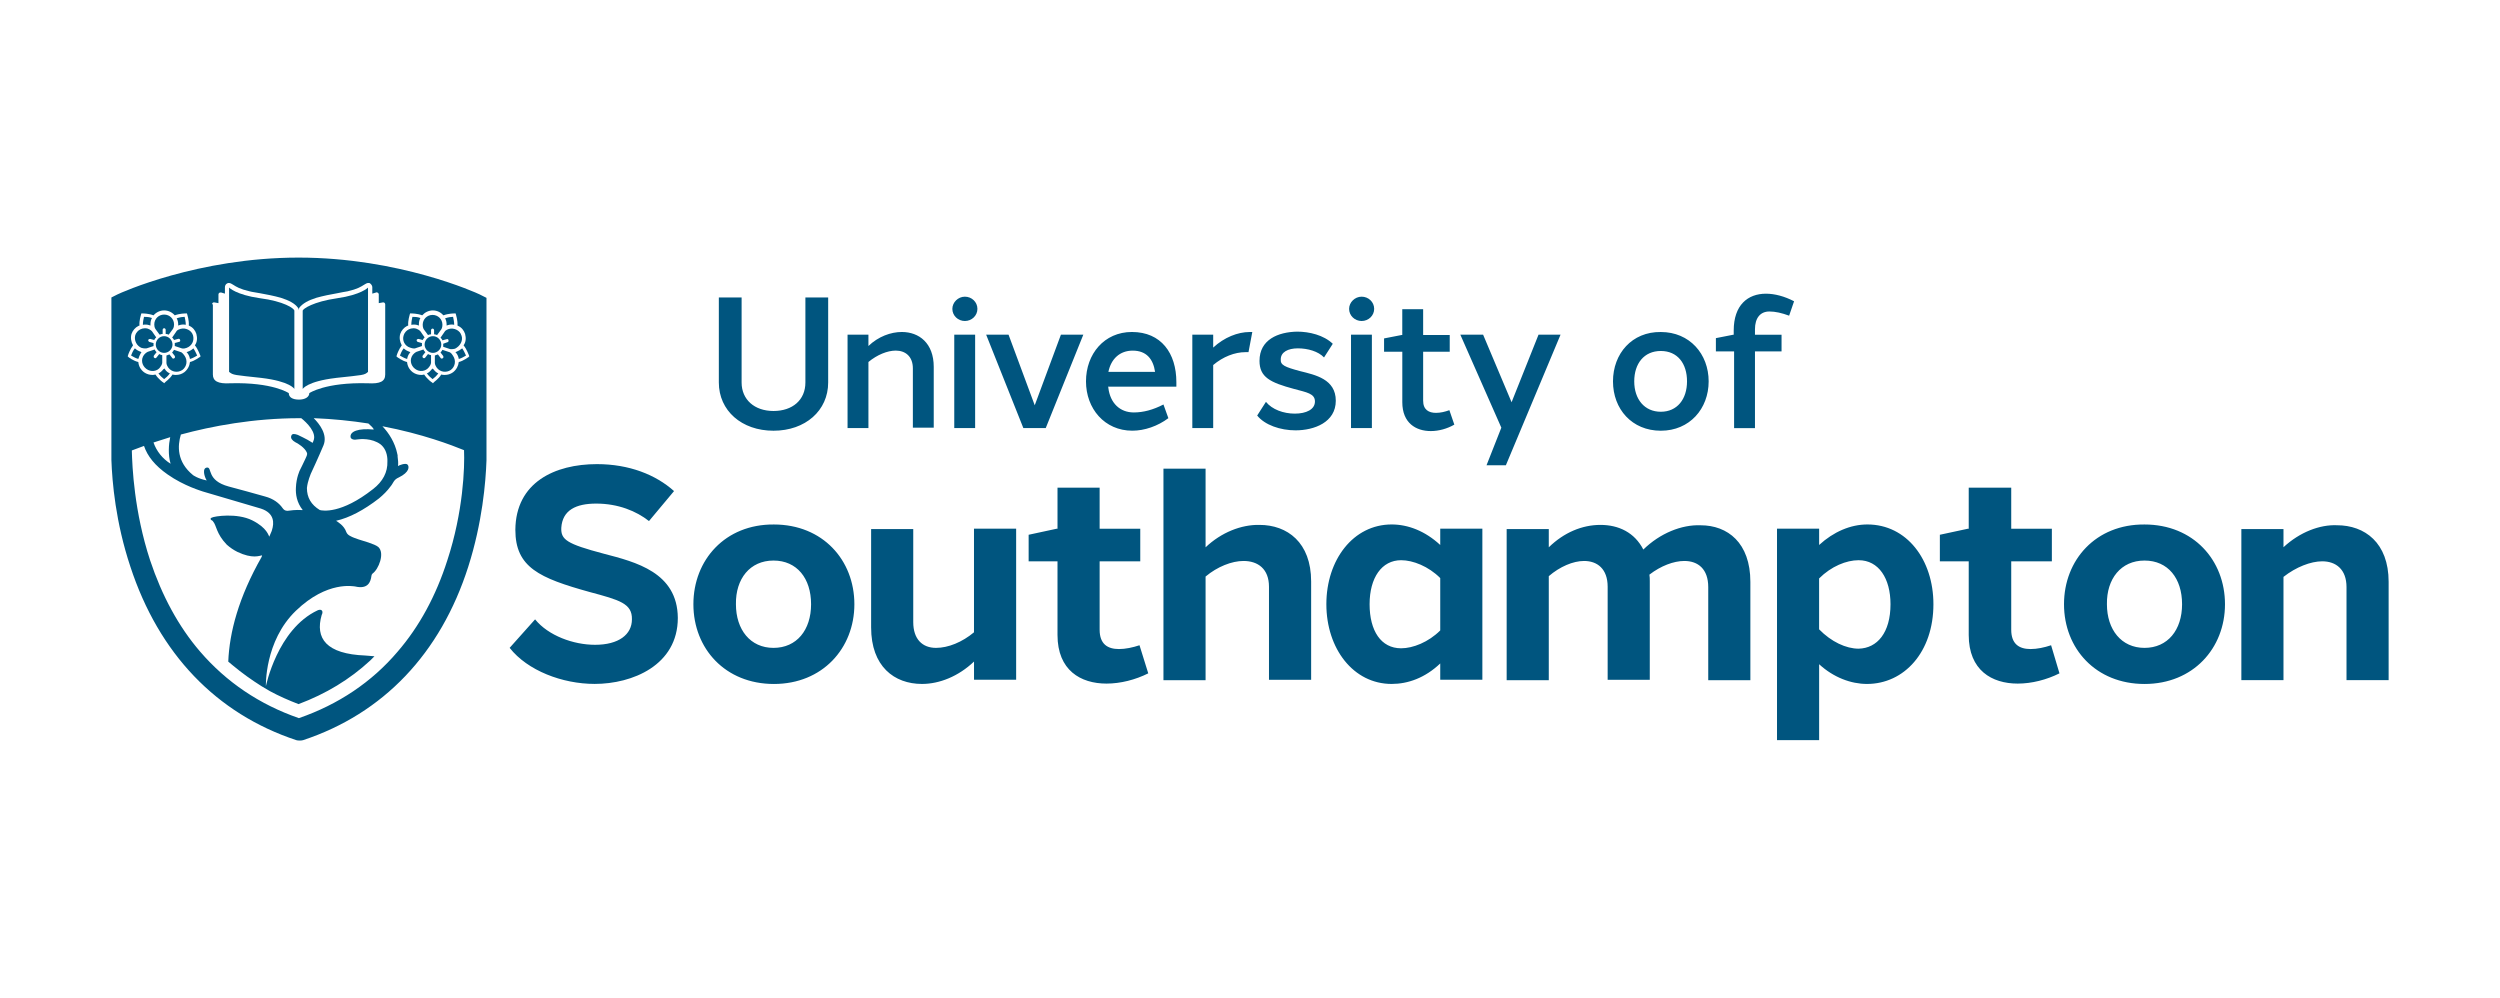 <svg xmlns="http://www.w3.org/2000/svg" id="Layer_1" viewBox="0 0 788.15 314.67"><defs><style>      .st0 {        fill: #00557f;      }    </style></defs><path class="st0" d="M719.89,172.53v-5.74h-13.28v47.63h13.28v-32.55c3.95-3.11,8.61-4.91,12.21-4.91,4.31,0,7.66,2.51,7.66,8.13v29.33h13.28v-30.99c0-12.33-7.54-17.84-16.28-17.84-5.39-.24-11.73,2.15-16.88,6.94ZM701.45,190.49c0-13.88-9.94-25.14-25.37-25.14-15.32-.12-25.38,11.13-25.38,25.14s10.06,25.14,25.38,25.14,25.37-11.25,25.37-25.14M664.23,190.49c-.12-8.02,4.43-13.77,11.85-13.77s11.84,5.63,11.84,13.77-4.54,13.76-11.84,13.76-11.85-5.74-11.85-13.76M646.63,203.42c-2.15.72-4.43,1.2-6.46,1.2-3.59,0-6.11-1.56-6.11-6.1v-21.55h12.81v-10.29h-12.81v-12.93h-13.4v12.93h-.24l-8.86,1.91v8.38h9.1v23.22c0,11.13,7.3,15.32,15.44,15.32,4.43,0,9.1-1.2,13.17-3.23l-2.64-8.86ZM573.5,171.81v-5.14h-13.28v66.67h13.28v-23.94c4.55,4.19,10.06,6.22,15.08,6.22,11.73,0,20.95-10.05,20.95-25.14,0-14-8.38-25.14-20.82-25.14-5.27,0-10.65,2.28-15.21,6.47ZM596,190.49c0,8.98-4.19,13.89-10.06,14.01-3.95,0-8.61-2.16-12.45-6.1v-16.04c3.84-3.84,8.62-5.75,12.45-5.75,6.35,0,10.06,5.75,10.06,13.88M518.08,173.26c-2.76-5.39-7.78-7.78-13.53-7.78s-11.49,2.39-16.28,7.06v-5.74h-13.28v47.63h13.28v-32.79c3.47-2.99,7.66-4.79,11.13-4.79,4.19,0,7.43,2.51,7.43,8.13v29.33h13.28v-31c0-.72,0-1.55-.12-2.15,3.59-2.76,7.66-4.31,11.01-4.31,4.31,0,7.54,2.51,7.54,8.25v29.33h13.28v-30.99c0-12.33-7.18-17.84-15.68-17.84-5.98-.24-12.81,2.51-18.07,7.66ZM467.33,166.67h-13.28v5.14c-4.79-4.43-10.17-6.47-15.32-6.47-12.09,0-20.58,11.13-20.58,25.14s8.5,25.14,20.58,25.14c5.15,0,10.54-1.91,15.32-6.46v5.14h13.28v-47.63ZM454.05,198.75c-3.72,3.71-8.62,5.63-12.33,5.63-6.35,0-9.94-5.51-9.94-13.89s3.84-13.88,9.94-13.88c3.71,0,8.61,1.91,12.33,5.63v16.51M380.07,172.53v-24.77h-13.28v66.67h13.28v-32.67c3.71-3.11,8.26-4.91,11.97-4.91,4.55,0,8.02,2.51,8.02,8.13v29.33h13.29v-31c0-12.32-7.54-17.83-16.28-17.83-5.74-.13-12.09,2.39-16.99,7.06ZM359.24,203.42c-2.15.72-4.43,1.2-6.47,1.2-3.59,0-6.1-1.56-6.1-6.1v-21.55h12.81v-10.29h-12.81v-12.93h-13.28v12.93h-.24l-8.86,1.91v8.38h9.1v23.22c0,11.13,7.3,15.32,15.44,15.32,4.43,0,9.1-1.2,13.17-3.23l-2.76-8.86ZM320.34,166.67h-13.28v32.67c-3.71,3.11-8.14,4.91-11.97,4.91-4.31,0-7.18-2.75-7.18-8.13v-29.33h-13.28v31c0,12.32,7.3,17.83,16.04,17.83,5.5,0,11.49-2.39,16.4-7.06v5.74h13.28v-47.63ZM269.35,190.49c0-13.88-9.94-25.14-25.37-25.14-15.32-.12-25.38,11.13-25.38,25.14s10.06,25.14,25.38,25.14,25.37-11.25,25.37-25.14M232.01,190.49c-.13-8.02,4.43-13.77,11.84-13.77s11.85,5.63,11.85,13.77-4.54,13.76-11.85,13.76-11.84-5.74-11.84-13.76M212.5,154.82c-5.75-5.15-14.13-8.5-24.3-8.5-13.28,0-25.61,5.74-25.73,20.7,0,11.85,7.54,15.21,23.47,19.63,9.33,2.51,13.4,3.59,13.28,8.61,0,4.79-4.19,8.02-11.62,8.02-6.82,0-14.72-2.87-18.91-8.02l-8.02,8.98c5.63,7.18,16.64,11.37,26.81,11.37,11.85,0,26.21-5.86,26.21-20.82-.12-14.36-13.28-17.6-23.34-20.23-11.73-3.11-13.53-4.43-13.4-8.14.35-5.62,4.66-7.66,11.01-7.66,6.95,0,12.69,2.39,16.64,5.51l7.9-9.46M553.27,103.83c0-3.59,1.68-5.63,4.55-5.63,1.91,0,3.95.48,6.22,1.32l1.56-4.54c-2.99-1.56-6.1-2.39-8.86-2.39-5.74,0-10.17,3.59-10.17,11.61v1.32h-.12l-5.5,1.08v4.19h5.74v24.18h6.58v-24.18h8.38v-5.27h-8.38v-1.67M538.67,120.23c0-8.61-5.98-15.56-15.08-15.56-9.1-.12-15.08,6.82-15.08,15.56s5.98,15.56,15.08,15.56,15.08-6.95,15.08-15.56M515.21,120.23c0-5.62,3.11-9.58,8.38-9.58s8.26,3.95,8.26,9.58-3.12,9.58-8.26,9.58-8.38-3.95-8.38-9.58M491.99,105.5h-6.95l-8.5,21.31-8.98-21.31h-7.18l12.93,29.33-4.67,11.85h6.1l17.24-41.18ZM456.91,129.32c-1.32.48-2.75.84-4.19.84-2.27,0-4.06-.96-4.06-3.84v-15.44h8.38v-5.26h-8.38v-8.14h-6.58v8.14h-.24l-5.5,1.07v4.19h5.75v15.92c0,6.58,4.31,9.1,8.98,9.1,2.51,0,5.14-.72,7.42-2.03l-1.56-4.55ZM433.22,97.37c0-2.16-1.8-3.84-3.95-3.84s-3.95,1.8-3.95,3.84c0,2.15,1.8,3.83,3.95,3.83s3.95-1.68,3.95-3.83M425.92,134.95h6.58v-29.45h-6.58v29.45ZM397.07,113.76c0,5.15,3.35,6.83,10.9,8.86,3.95,1.08,6.58,1.43,6.58,3.95s-2.76,3.83-6.35,3.83-7.18-1.32-9.1-3.71l-2.76,4.31c2.39,2.99,7.3,4.67,12.09,4.67,5.87,0,12.69-2.51,12.69-9.34s-6.47-8.13-11.25-9.33c-4.91-1.32-6.23-1.92-6.1-3.72,0-2.27,2.27-3.46,5.39-3.46s6.46.95,8.25,2.87l2.76-4.31c-2.87-2.75-7.42-3.83-11.25-3.83-5.98.12-11.85,2.51-11.85,9.21ZM394.8,104.67h-.84c-3.71,0-8.02,1.68-11.49,4.91v-4.07h-6.58v29.45h6.58v-19.88c3.11-2.63,6.82-4.06,10.17-4.06h.96l1.2-6.35M370.86,120.46c0-9.1-4.79-15.8-14.01-15.8-8.73,0-14.48,6.95-14.48,15.56s5.87,15.56,14.6,15.56c3.84,0,8.02-1.43,11.37-3.95l-1.55-4.31c-3.24,1.68-6.35,2.51-9.34,2.51-4.43,0-7.42-2.99-8.02-7.65,0-.13,0-.36-.12-.48h21.55v-1.44M349.43,117.24c.83-4.07,3.59-6.7,7.66-6.7,4.31,0,6.46,2.63,7.06,6.7h-14.72M341.53,105.5h-7.06l-8.26,22.27-8.26-22.27h-7.06l11.73,29.45h7.06l11.85-29.45ZM308.14,97.37c0-2.16-1.8-3.84-3.95-3.84s-3.95,1.8-3.95,3.84c0,2.15,1.8,3.83,3.95,3.83s3.95-1.68,3.95-3.83M300.84,134.95h6.58v-29.45h-6.58v29.45ZM273.78,109.09v-3.59h-6.58v29.45h6.58v-20.83c2.76-2.28,5.98-3.59,8.62-3.59,2.99,0,5.39,1.8,5.39,5.62v18.67h6.58v-19.15c0-7.54-4.67-11.01-10.06-11.01-3.47,0-7.42,1.43-10.54,4.43ZM261.09,120.59c0,8.85-7.18,15.2-17.24,15.2s-17.23-6.35-17.23-15.2v-26.81h7.18v26.81c0,5.39,4.06,8.98,10.05,8.98s10.06-3.47,10.06-8.98v-26.81h7.18v26.81Z"></path><path class="st0" d="M151.22,92.82c-.96-.48-25.38-11.61-57.1-11.61s-56.14,11.13-57.09,11.61l-1.91.96v51.22c.24,6.95,1.32,19.63,5.98,33.64,8.98,27.4,27.05,46.32,52.3,54.7.36.12.72.12,1.08.12s.72,0,1.08-.12c25.25-8.38,43.33-27.29,52.07-54.7,4.43-13.89,5.5-26.58,5.74-33.51v-51.23l-2.15-1.08ZM66.83,95.93c0-.12.12-.35.24-.47.12-.13.36-.13.48-.13l1.32.24v-2.76c0-.24.12-.35.24-.48.13-.12.36-.12.6-.12l1.2.36v-2.04c0-.47.24-.95.72-1.2.24-.12.47-.12.6-.12.24,0,.47.12.72.24.24.12.35.24.6.35.95.6,2.03,1.32,5.14,2.04.84.24,2.04.35,3.24.6,2.03.35,4.43.83,6.58,1.43,2.63.83,4.43,1.8,5.39,3.11.24.24.24.48.24.84,0-.24.12-.6.24-.84,1.07-1.32,2.75-2.28,5.39-3.11,2.15-.6,4.54-1.08,6.58-1.43,1.2-.24,2.39-.48,3.23-.6,3.11-.72,4.19-1.44,5.15-2.04.24-.12.35-.24.6-.35.24-.13.47-.24.72-.24s.48,0,.6.12c.35.24.72.72.72,1.2v2.04l1.2-.36c.24-.12.36,0,.6.12.12.13.24.24.24.48v2.76l1.32-.24c.12,0,.35,0,.47.13.13.12.24.24.24.47v22.14c0,2.16-1.56,2.99-5.5,2.76-13.41-.36-18.43,3.11-18.43,3.11,0,1.2-1.32,2.04-3.24,2.04-2.03,0-3.23-.72-3.23-2.04,0,0-5.02-3.47-18.43-3.11-3.95.24-5.5-.72-5.5-2.76v-22.14h-.24ZM93.04,139.38c.84.36,3.12,1.8,3.72,3.35.24.6-.24,1.32-.48,1.91-.84,1.68-1.44,3.11-1.56,3.23-.24.36-1.32,2.76-1.43,5.87-.12,2.03.24,4.67,2.15,7.06h-.35c-1.8-.12-3.59.12-4.43.24-.83,0-1.2-.35-1.55-.83-1.08-1.56-2.87-2.99-5.63-3.71-3.35-.96-7.78-2.16-11.37-3.12-7.06-1.91-5.14-6.1-6.82-5.98-1.68.13-.83,2.99-.12,4.07-2.87-.6-4.31-1.68-4.31-1.68-5.15-4.19-4.91-9.21-3.84-12.8,9.69-2.63,22.86-5.15,37.47-5.15h.48c1.67,1.32,5.02,4.55,3.83,7.18-.12.24-.12.36-.24.6-2.16-1.43-4.32-2.27-4.67-2.51-.96-.35-1.8-.48-2.04.24-.35.83.36,1.55,1.2,2.03M97.95,149.43c.12-.24,2.51-5.39,4.06-9.1,1.32-3.35-1.32-6.71-3.11-8.5,6.1.24,11.85.84,17.24,1.68.72.72,1.56,1.32,1.68,1.91-4.91-.47-7.54.6-7.3,2.39.12.72,1.2.96,2.15.72.84-.13,4.55-.48,7.3,1.55,1.2.96,2.04,2.51,2.16,4.67v.72c.12,3.35-1.43,6.35-4.55,8.74-10.05,7.9-15.91,6.82-16.76,6.58-2.75-1.68-4.06-3.95-4.06-6.95.24-2.28,1.2-4.31,1.2-4.43M40.5,112.57l-.24-.24.12-.36c0-.12.6-1.8,1.56-3.11-.6-1.08-.83-2.39-.48-3.59.36-1.08,1.2-2.03,2.16-2.51.12,0,.24-.12.35-.12-.12-1.68.48-3.35.48-3.47l.12-.36h.36c.12,0,1.91,0,3.47.6.83-.95,2.03-1.55,3.35-1.55s2.52.6,3.35,1.55c1.56-.6,3.35-.6,3.47-.6h.35l.13.36c0,.12.6,1.8.47,3.47.13,0,.24.12.24.12,1.08.48,1.8,1.43,2.15,2.51.36,1.32.24,2.63-.47,3.59,1.07,1.32,1.55,2.99,1.67,3.11l.13.36-.24.24c-.12,0-1.55,1.2-3.11,1.56-.12,1.2-.72,2.39-1.8,3.23-.83.6-1.68.84-2.63.84-.36,0-.72,0-1.08-.13-.84,1.44-2.39,2.39-2.39,2.52l-.24.24-.24-.24c-.12,0-1.56-1.08-2.51-2.52-.36.13-.72.13-.96.13-.83,0-1.8-.24-2.63-.84-1.08-.83-1.68-1.91-1.8-3.23-1.56-.36-2.99-1.44-3.11-1.56M53.78,146.2c-2.51-1.55-4.43-3.95-5.39-6.7,1.55-.48,3.35-1.08,5.27-1.68-.48,2.28-.72,5.51.12,8.38M141.04,176.6c-3.59,11.25-8.86,20.95-15.69,28.85-8.13,9.58-18.67,16.64-31.12,20.95-12.44-4.31-22.86-11.37-31.12-20.95-6.82-7.9-12.09-17.71-15.8-28.85-5.02-15.32-5.62-29.44-5.75-34.59.96-.35,2.28-.83,3.84-1.43,1.08,3.23,3.47,6.22,7.42,8.98,5.27,3.71,10.89,5.27,11.13,5.39,0,0,11.49,3.35,18.31,5.39,4.32,1.43,4.19,4.55,3.47,6.82,0,.13-.12.24-.12.36-.12.24-.24.6-.36.83-.12.24-.24.6-.35.84-.24-.24-.6-2.76-5.39-5.15s-11.97-1.32-12.81-.83c-.35.24-.47.35-.12.72.24.12.48.24.6.48,1.08,1.2.96,3.83,4.31,7.3,1.08.96,2.16,1.68,3.35,2.28,4.79,2.28,6.95,1.2,7.78,1.08,0,.12-.12.35-.12.47-7.3,12.81-10.17,23.82-10.54,33.04l1.44,1.2c2.87,2.39,5.86,4.54,9.1,6.58l2.63,1.55c2.87,1.56,5.87,2.87,8.98,4.07,8.62-3.23,16.16-7.78,22.62-13.76,0,0,.83-.83,1.32-1.32-.95-.12-1.91-.12-2.87-.24-12.32-.47-15.91-5.39-13.76-12.8.13-.24.48-.96,0-1.43-.35-.36-1.07-.13-1.32,0-12.69,5.98-16.28,23.94-16.28,23.94,0,0-.48-14.25,9.46-23.82,9.93-9.58,18.31-7.66,18.67-7.66,4.07.96,4.91-1.43,5.15-3.35,0-.24.12-.47.35-.72,1.91-1.32,3.95-6.47,1.8-8.38-1.08-.95-5.14-2.03-6.22-2.39-.96-.35-1.8-.6-2.64-1.08-.47-.24-.95-.6-1.2-1.2-.72-2.15-2.75-3.23-3.23-3.59,4.19-.95,8.74-3.35,13.53-7.06,1.43-1.2,2.63-2.39,3.59-3.72.95-1.07.95-2.15,2.63-2.87,3.47-1.68,3.35-3.47,2.76-4.07s-2.76.24-2.99.48c.12-.96,0-2.04-.13-2.99v-.36c0-.12,0-.24-.12-.48v-.12c-.72-3.47-2.63-6.47-4.67-8.61,12.57,2.39,21.91,5.98,25.73,7.54.24,5.39-.24,19.4-5.26,34.71M147.74,112.57c-.12,0-1.56,1.2-3.11,1.56-.13,1.2-.72,2.39-1.8,3.23-.84.6-1.68.84-2.64.84-.35,0-.72,0-1.08-.13-.83,1.44-2.39,2.39-2.39,2.52l-.24.24-.24-.24c-.13,0-1.56-1.08-2.52-2.52-.35.13-.72.13-.95.13-.84,0-1.8-.24-2.64-.84-1.07-.83-1.67-1.91-1.8-3.23-1.55-.36-3.11-1.56-3.11-1.56l-.24-.24.12-.36c0-.12.6-1.8,1.56-3.11-.6-1.08-.84-2.39-.48-3.59.35-1.08,1.2-2.03,2.15-2.51.13,0,.24-.12.36-.12-.12-1.68.48-3.35.48-3.47l.12-.36h.36c.12,0,1.91,0,3.46.6.84-.95,2.04-1.55,3.35-1.55s2.51.6,3.35,1.55c1.55-.6,3.35-.6,3.46-.6h.36l.12.36c0,.12.6,1.8.48,3.47.12,0,.24.12.24.12,1.08.48,1.8,1.43,2.16,2.51.36,1.32.24,2.63-.48,3.59,1.08,1.32,1.56,2.99,1.68,3.11l.12.36-.24.24Z"></path><path class="st0" d="M131.7,102.51c.12,0,.24.13.36.13v-.36c0-.72.12-1.43.47-2.03-.95-.36-1.91-.36-2.51-.36-.12.48-.35,1.56-.35,2.51.72-.12,1.43-.12,2.03.12M127.28,109.82c-.6.72-.96,1.67-1.2,2.27.47.24,1.32.84,2.27,1.08.13-.72.36-1.32.84-1.91.12-.12.12-.24.24-.24-.12,0-.24,0-.35-.13-.72-.24-1.32-.6-1.8-1.07M140.8,102.64c.12,0,.24-.13.36-.13.72-.24,1.32-.24,2.03-.12,0-.95-.24-1.91-.35-2.51-.48,0-1.56.12-2.52.48.36.6.48,1.32.48,2.03v.24M134.93,105.63c.24-.13.6-.24.96-.24v-1.32c0-.24.24-.48.48-.48s.48.24.48.48v1.32c.35,0,.6.12.95.24l1.32-1.8s.36-.48.36-1.44c0-1.8-1.43-3.11-3.11-3.11-1.8,0-3.11,1.43-3.11,3.11,0,.96.35,1.44.35,1.44l1.32,1.8ZM130.87,109.82l2.15-.72v-.95l-1.32-.36c-.24-.12-.36-.35-.36-.6.13-.24.36-.35.6-.35l1.32.35c.12-.24.35-.6.6-.83l-1.32-1.91s-.35-.48-1.32-.84c-.35-.12-.6-.12-.95-.12-.48,0-.96.12-1.44.36-.72.35-1.32,1.07-1.55,1.8-.6,1.67.35,3.46,2.03,3.95.96.36,1.56.24,1.56.24M133.86,108.62c0,1.43,1.2,2.63,2.63,2.63s2.63-1.2,2.63-2.63-1.2-2.64-2.63-2.64-2.63,1.2-2.63,2.64M135.29,115.68c.6-.72.6-1.32.6-1.43v-2.28c-.36-.12-.6-.12-.96-.35l-.83,1.07c-.12.13-.24.24-.36.24-.12,0-.24,0-.35-.12-.24-.13-.24-.48-.12-.72l.83-1.07c-.24-.24-.48-.48-.6-.84l-2.16.72s-.6.24-1.2.96c-1.07,1.43-.72,3.35.72,4.43,1.43,1.08,3.35.84,4.43-.6M143.91,110.89c-.12,0-.24.13-.35.13l.24.24c.48.6.72,1.2.84,1.91.95-.24,1.8-.83,2.27-1.08-.24-.47-.6-1.43-1.2-2.27-.6.47-1.2.83-1.8,1.07M136.61,116.4c-.12-.13-.12-.24-.24-.24,0,.12-.12.24-.24.24-.47.6-.95,1.07-1.55,1.32.6.83,1.32,1.43,1.8,1.8.48-.36,1.2-.96,1.8-1.8-.6-.24-1.08-.72-1.56-1.32M145.47,105.75c-.24-.84-.83-1.44-1.56-1.8-.72-.36-1.55-.48-2.39-.24-.83.24-1.32.72-1.32.84l-1.32,1.91c.24.24.48.48.6.83l1.32-.35c.24-.12.6,0,.6.35.12.24-.12.6-.35.6l-1.32.48v.96l2.16.72s.6.12,1.56-.12c1.67-.84,2.63-2.64,2.03-4.19M141.64,111.01l-2.16-.72c-.12.24-.36.6-.6.84l.83,1.08c.13.24.13.6-.12.72-.12.12-.24.12-.35.12-.13,0-.36-.12-.36-.24l-.83-1.08c-.24.12-.6.24-.96.35v2.39s0,.6.6,1.44c1.08,1.43,2.99,1.68,4.43.72,1.44-1.08,1.68-2.99.72-4.43-.6-1.08-1.2-1.2-1.2-1.2M51.74,111.25c1.44,0,2.64-1.2,2.64-2.63s-1.2-2.64-2.64-2.64-2.63,1.2-2.63,2.64,1.2,2.63,2.63,2.63M57.01,111.01q-.12,0,0,0l-2.15-.72c-.13.24-.36.6-.6.84l.83,1.08c.12.24.12.6-.12.72-.12.12-.24.12-.36.12s-.35-.12-.35-.24l-.84-1.08c-.24.12-.6.24-.95.35v2.39s0,.6.6,1.44c1.07,1.43,2.99,1.68,4.43.72,1.43-1.08,1.68-2.99.72-4.43-.72-1.08-1.2-1.2-1.2-1.2M59.17,110.89c-.12,0-.24.13-.36.13q.12.12.24.24c.47.6.72,1.2.83,1.91.96-.24,1.8-.83,2.28-1.08-.24-.47-.6-1.43-1.2-2.27-.48.47-1.08.83-1.8,1.07M51.99,116.4c-.12-.13-.12-.24-.24-.24,0,.12-.12.24-.24.24-.48.6-.96,1.07-1.56,1.32.6.83,1.32,1.43,1.8,1.8.48-.36,1.2-.96,1.8-1.8-.6-.24-1.2-.72-1.55-1.32M44.44,111.25c.12-.12.12-.24.24-.24-.13,0-.24,0-.36-.13-.72-.24-1.32-.6-1.8-1.07-.6.72-.96,1.67-1.2,2.27.48.24,1.32.84,2.28,1.08.24-.72.48-1.32.83-1.91M105.85,119.15c8.73-.95,8.98-.83,10.17-1.91v-26.57s-2.16,2.27-9.69,3.35c-7.54,1.08-10.9,3.35-10.9,3.95v24.66s1.32-2.39,10.42-3.47M92.8,122.62v-24.66c0-.72-3.35-2.99-10.89-3.95-7.54-1.08-9.69-3.35-9.69-3.35v26.57c1.32,1.08,1.55.96,10.17,1.91,9.1,1.08,10.41,3.47,10.41,3.47M50.55,115.68c.6-.72.6-1.32.6-1.43v-2.28c-.35-.12-.6-.12-.95-.35l-.84,1.07c-.12.13-.24.24-.35.24s-.24,0-.36-.12c-.24-.13-.24-.48-.12-.72l.83-1.07c-.24-.24-.47-.48-.6-.84l-2.15.72s-.6.24-1.2.96c-1.08,1.43-.72,3.35.72,4.43,1.43,1.08,3.47.84,4.43-.6M44.69,109.69c.83.24,1.43.13,1.55.13l2.16-.72v-.95l-1.32-.36c-.24-.12-.36-.35-.36-.6.12-.24.36-.35.6-.35l1.32.35c.12-.35.36-.6.6-.83l-1.32-1.91s-.36-.48-1.32-.84c-.36-.12-.6-.12-.96-.12-.48,0-.95.12-1.43.36-.72.35-1.32,1.07-1.56,1.8-.48,1.67.48,3.46,2.04,4.06M47.08,102.51c.12,0,.24.13.35.13v-.36c0-.72.12-1.43.48-2.03-.96-.36-1.91-.36-2.51-.36-.12.48-.36,1.56-.36,2.51.72-.12,1.32-.12,2.04.12M56.18,102.64c.12,0,.24-.13.35-.13.72-.24,1.32-.24,2.04-.12,0-.95-.24-1.91-.36-2.51-.48,0-1.55.12-2.51.48.36.6.48,1.32.48,2.03v.24M54.86,107.18l1.32-.35c.24-.13.6.12.6.35.12.24,0,.6-.36.6l-1.32.36v.95l2.16.72s.6.24,1.55-.13c1.68-.6,2.51-2.27,2.04-3.95-.24-.84-.84-1.44-1.56-1.8-.72-.36-1.56-.48-2.39-.24-.96.24-1.32.72-1.32.84l-1.32,1.91c.24.12.35.36.6.72M49,103.71s-.36-.47-.36-1.43c0-1.8,1.44-3.11,3.11-3.11,1.8,0,3.12,1.43,3.12,3.11,0,.96-.36,1.43-.36,1.43l-1.32,1.8c-.24-.12-.6-.24-.96-.24v-1.32c0-.24-.24-.48-.48-.48s-.47.24-.47.48v1.32c-.36,0-.6.12-.96.24l-1.32-1.8Z"></path></svg>